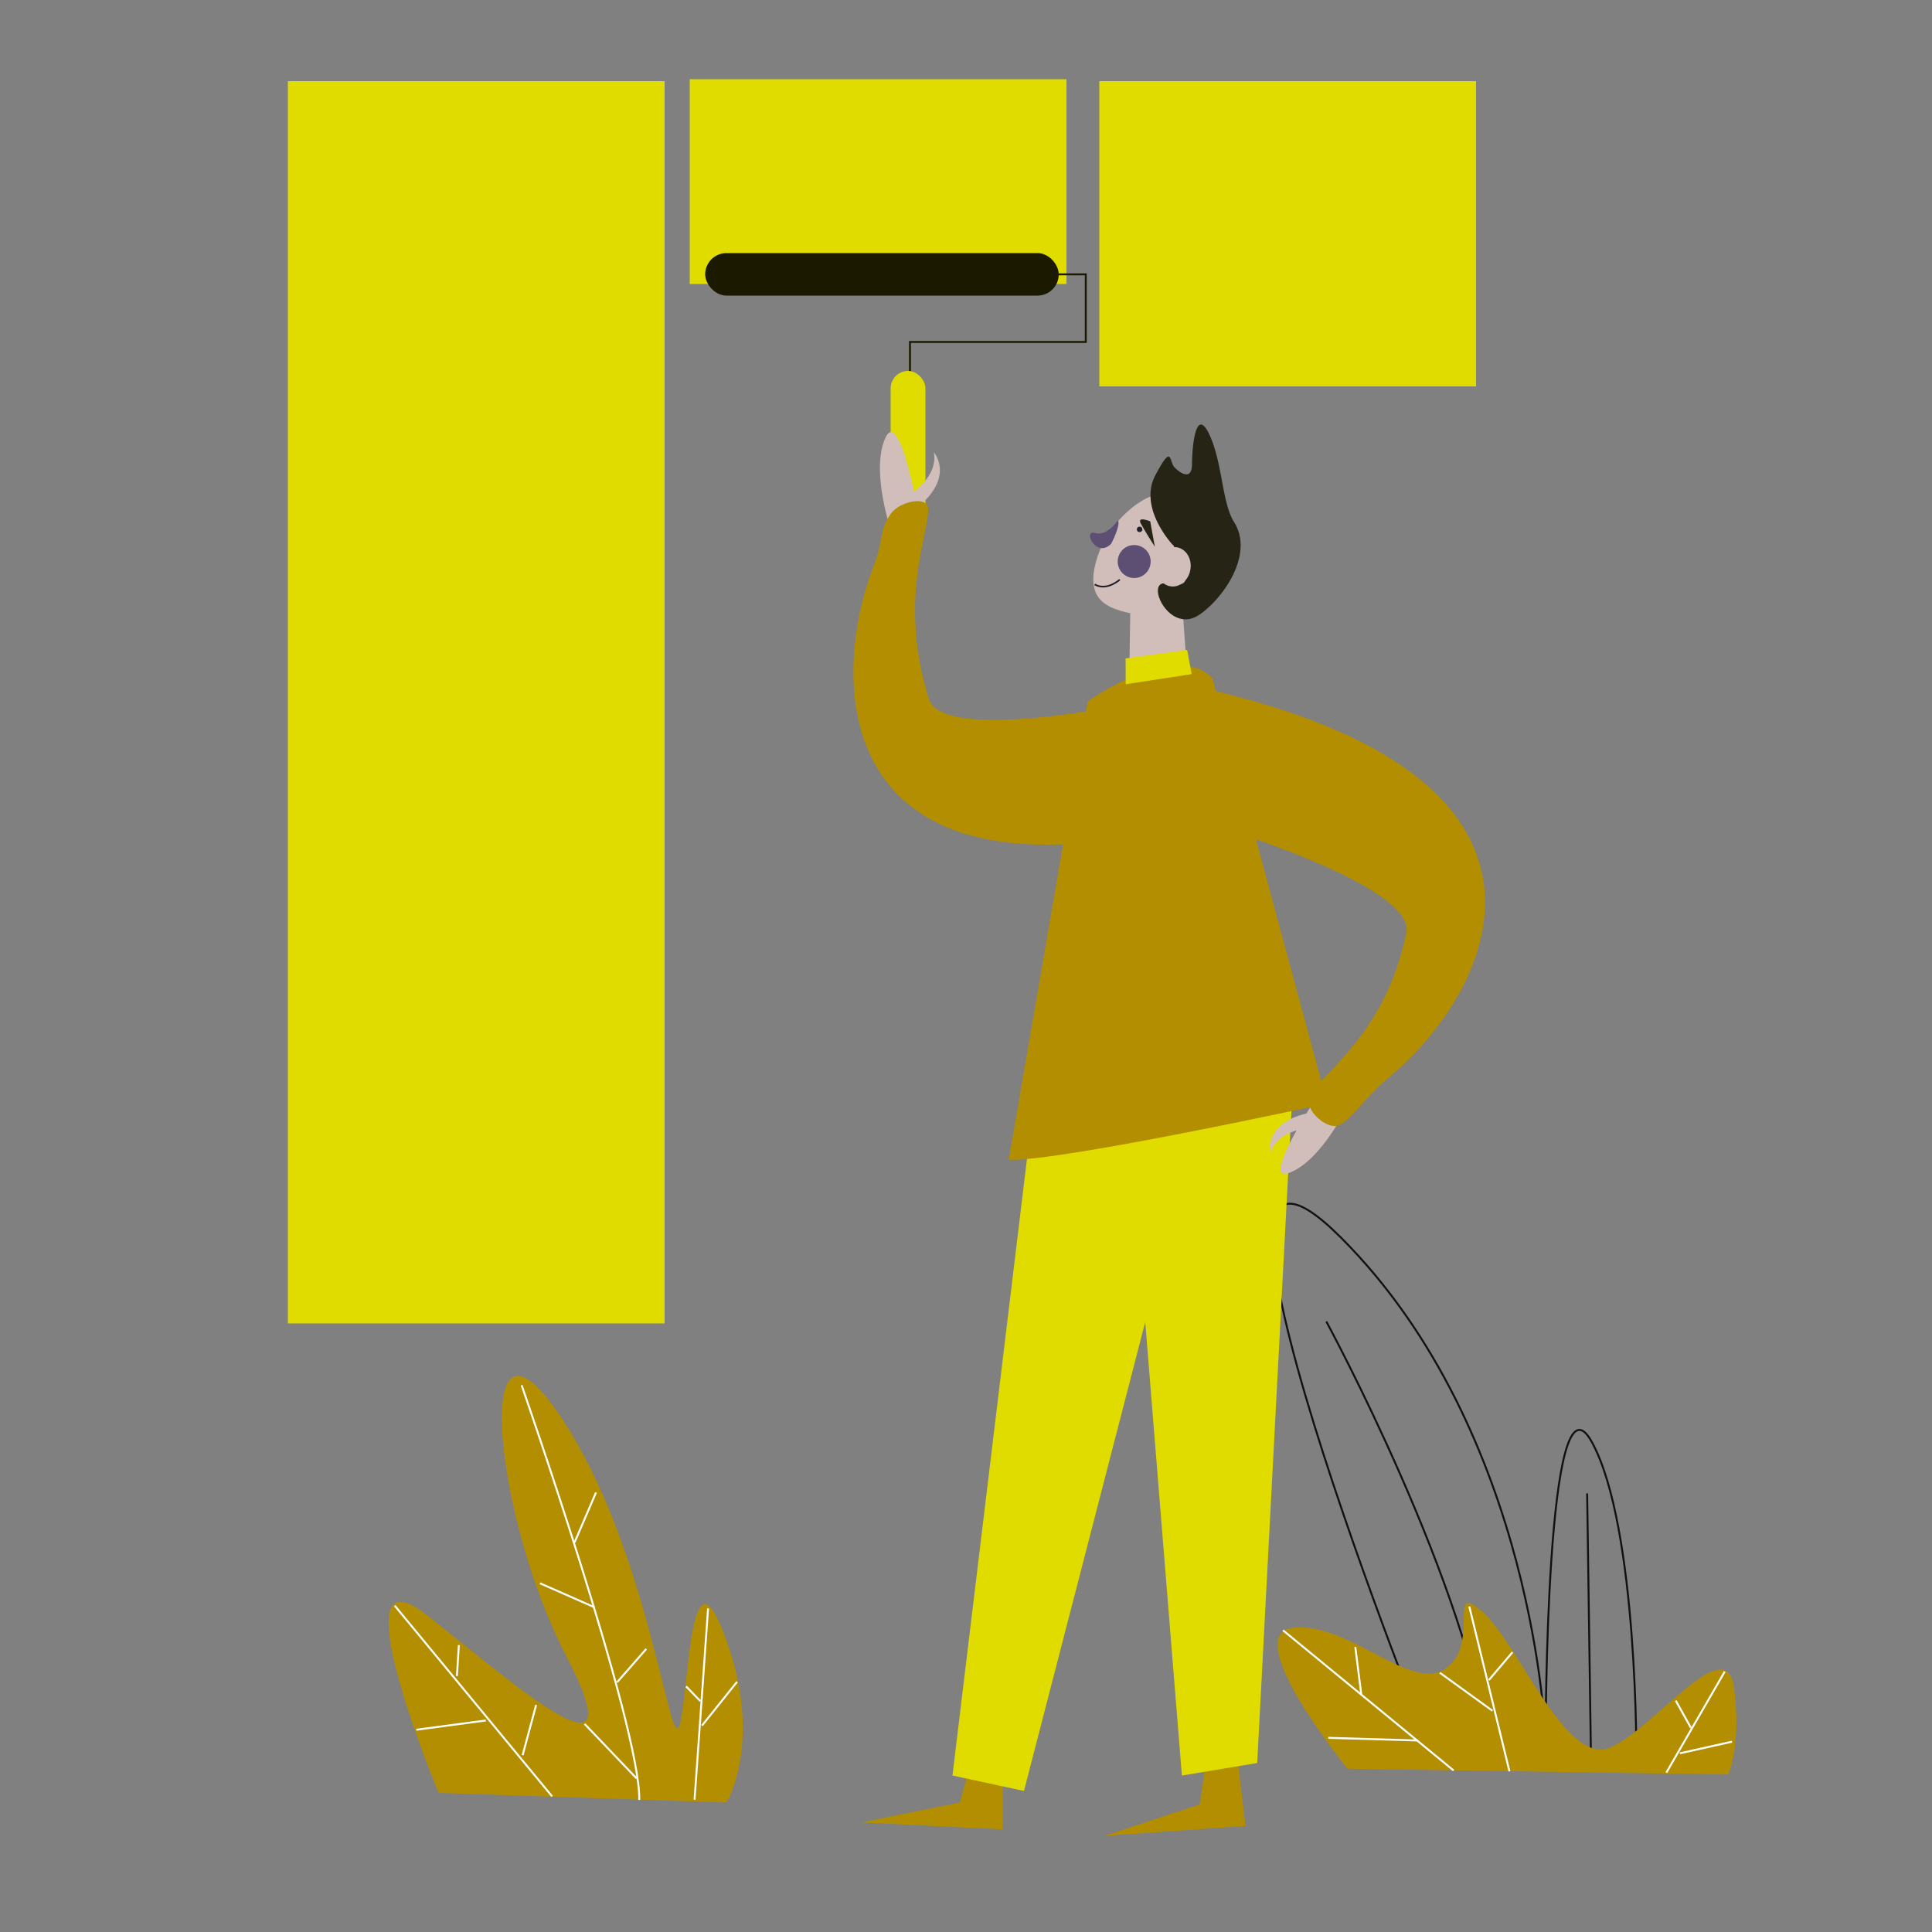 <svg id="Capa_1" data-name="Capa 1" xmlns="http://www.w3.org/2000/svg" viewBox="0 0 1000 1000"><rect x="0" y="0" width="1000" height="1000" fill="#808080" stroke="none"/><title>Mesa de trabajo 20</title><path d="M742,909.5s-149-370-48-269,106,260,106,260,0-198,24-154,23,166,23,166Z" fill="none" stroke="#111" stroke-miterlimit="10"/><path d="M686.5,684s74.73,137.77,84.86,226.39" fill="none" stroke="#111" stroke-miterlimit="10"/><line x1="821.5" y1="773" x2="823.5" y2="911" fill="none" stroke="#111" stroke-miterlimit="10"/><path d="M697.5,915.5s-57-70-28-73,61,34,79,21,0-46,19-29,43,80,66,70,60-61,64-31-3,45-3,45Z" fill="#b28e00"/><line x1="664.09" y1="843.86" x2="752.4" y2="916.41" fill="none" stroke="#fff" stroke-miterlimit="10"/><line x1="701.5" y1="852.5" x2="704.6" y2="877.1" fill="none" stroke="#fff" stroke-miterlimit="10"/><line x1="687.5" y1="899.5" x2="734.03" y2="900.88" fill="none" stroke="#fff" stroke-miterlimit="10"/><line x1="760.5" y1="831.5" x2="781.29" y2="916.85" fill="none" stroke="#fff" stroke-miterlimit="10"/><line x1="745.3" y1="865.83" x2="772.5" y2="885.5" fill="none" stroke="#fff" stroke-miterlimit="10"/><line x1="770.65" y1="869.58" x2="782.86" y2="855.18" fill="none" stroke="#fff" stroke-miterlimit="10"/><line x1="892.73" y1="865.2" x2="862.5" y2="917.5" fill="none" stroke="#fff" stroke-miterlimit="10"/><line x1="867.37" y1="880.23" x2="875.2" y2="894.31" fill="none" stroke="#fff" stroke-miterlimit="10"/><line x1="869.5" y1="907.5" x2="896.5" y2="901.5" fill="none" stroke="#fff" stroke-miterlimit="10"/><rect x="569" y="42" width="195" height="158" fill="#e1dc00"/><rect x="357" y="41" width="195" height="106" fill="#e1dc00"/><rect x="365" y="131" width="183" height="22" rx="11" fill="#1b1a00"/><polyline points="548 142 562 142 562 177 471 177 471 247.79" fill="none" stroke="#1b1a00" stroke-miterlimit="10"/><rect x="461" y="192" width="18" height="89" rx="9" fill="#e1dc00"/><polygon points="640.36 909.3 644.66 945.07 571.6 950.28 620.96 933.95 624.45 910.58 640.36 909.3" fill="#b28e00"/><polygon points="670.71 532.17 650.73 912.52 611.75 919.02 585.43 593.51 670.71 532.17" fill="#e1dc00"/><polygon points="519 910.86 518.97 946.88 445.82 943.28 496.79 932.99 503.06 910.21 519 910.86" fill="#b28e00"/><polygon points="629.27 543.15 530 927 493 919 533.26 585.76 629.27 543.15" fill="#e1dc00"/><path d="M616.86,303.22c-1.83,6.29-3.52,10.61-5.26,13.49a11.46,11.46,0,0,1,.71,1.62l2.29,31.77-30.13,2.76.54-35.38.08-.05c-11-2.49-22.48-6.22-18.34-24.55C572,269.54,595,252,607.08,255.5S623.52,280.38,616.86,303.22Z" fill="#d1bdba"/><circle cx="589.85" cy="274.01" r="1.41" fill="#231f29"/><path d="M595.35,269.85s-7.13-3-4.81,1.26,7.2,11.88,7.2,11.88Z" fill="#252415"/><circle cx="587.05" cy="290.65" r="8.53" fill="#5d4e74"/><path d="M578.66,269.27s-5.54,8.51-12,6.63.74,13.39,8.45,5.57C575.15,281.47,580.14,272,578.66,269.27Z" fill="#5d4e74"/><path d="M579.6,300s-6.73,6.14-13,2.49" fill="none" stroke="#231f29" stroke-miterlimit="10" stroke-width="0.85"/><path d="M627.59,351.22,687,571.12s-137.6,30.06-164.9,29.2L563,363S608.73,330.62,627.59,351.22Z" fill="#b28e00"/><polygon points="616.81 348.93 614.45 336.38 582.61 340.79 582.66 354.16 616.81 348.93" fill="#e1dc00"/><path d="M620.6,318.29c-15.54,10.32-28.22-17.85-17-16.32s13.78.86,3.85-19.52l-.12-.25L607,282s-18-19-9-36,7-7,10-4,9,7,9-2,2-30,9-15c6.78,14.52,6.38,34.5,12.55,44.91a3.45,3.45,0,0,0,.2.32,22.89,22.89,0,0,1,1.14,2C648.13,289,632.1,310.65,620.6,318.29Z" fill="#252415"/><path d="M639.89,272.27a22.89,22.89,0,0,0-1.14-2c.13.23.28.46.43.68A6.35,6.35,0,0,1,639.89,272.27Z" fill="#252415"/><path d="M476.82,261a10.16,10.16,0,0,1-2.47-.74c1.25,6.27,2,10.81,2,10.81,1.41,7.63-15.64,2-15.64,2s-10.08-30.46-2.3-46.68c5.06-10.54,11.12,11.51,14.74,28.23a12.27,12.27,0,0,1,1.13-1.3s11.16-7.9,9.07-19.22C483.36,234.09,493.67,245.74,476.82,261Z" fill="#d1bdba"/><path d="M601.19,361.07s-112.79,25.55-120.45.65c-15.52-50.44-1-82-.29-97.85.36-7.8-15.08-4.33-19.45,2.13-6.69,9.9-3,11.91-8.87,27.11-24,61.83-23.11,191.06,189.57,126.47C641.7,419.58,647.92,372.43,601.19,361.07Z" fill="#b28e00"/><path d="M697.9,571.56S684.27,600.61,667.48,607c-8.85,3.38-3.47-9.22,3.61-21.91-4.29,1.23-11.21,4.32-13.65,11.65,0,0-3.39-15.18,18.73-20.37h0c4.77-7.88,9-14.15,9-14.15C689.39,555.74,697.9,571.56,697.9,571.56Z" fill="#d1bdba"/><path d="M622.16,425.32S733.23,457.53,727.89,483c-10.82,51.65-41.6,70.45-49.89,84-4.08,6.65,9.46,19.24,16,15,6.91-4.48,13.22-14.63,25.73-25.08C770.61,514.4,832.4,400.89,615,354.51,615,354.51,586.76,392.76,622.16,425.32Z" fill="#b28e00"/><rect x="149" y="42" width="195" height="643" fill="#e1dc00"/><path d="M227,928s-54-130-6-92,109,92,72,21-50-194-3-124,57,180,62,159,5-96,24-43,0,84,0,84Z" fill="#b28e00"/><path d="M270,717s61.74,177.3,60.87,214.65" fill="none" stroke="#fff" stroke-miterlimit="10"/><line x1="279.5" y1="819.5" x2="307.75" y2="831.94" fill="none" stroke="#fff" stroke-miterlimit="10"/><line x1="308.5" y1="772.5" x2="297.41" y2="798.32" fill="none" stroke="#fff" stroke-miterlimit="10"/><line x1="334.5" y1="853.5" x2="319.39" y2="870.74" fill="none" stroke="#fff" stroke-miterlimit="10"/><line x1="302.58" y1="892.29" x2="329.5" y2="920.5" fill="none" stroke="#fff" stroke-miterlimit="10"/><polyline points="366.5 832.5 362.03 895.77 359.5 931.5" fill="none" stroke="#fff" stroke-miterlimit="10"/><line x1="381.5" y1="870.5" x2="363.36" y2="893.16" fill="none" stroke="#fff" stroke-miterlimit="10"/><line x1="355.17" y1="872.9" x2="362.5" y2="880.5" fill="none" stroke="#fff" stroke-miterlimit="10"/><line x1="204.3" y1="831.08" x2="285.77" y2="929.8" fill="none" stroke="#fff" stroke-miterlimit="10"/><line x1="215.5" y1="895.31" x2="251.5" y2="890.5" fill="none" stroke="#fff" stroke-miterlimit="10"/><line x1="237.5" y1="851.5" x2="236.5" y2="867.5" fill="none" stroke="#fff" stroke-miterlimit="10"/><line x1="277.5" y1="882.5" x2="270.5" y2="908.5" fill="none" stroke="#fff" stroke-miterlimit="10"/><ellipse cx="607.44" cy="293.35" rx="10.24" ry="8.81" transform="translate(219.03 844.88) rotate(-80.62)" fill="#d1bdba"/></svg>